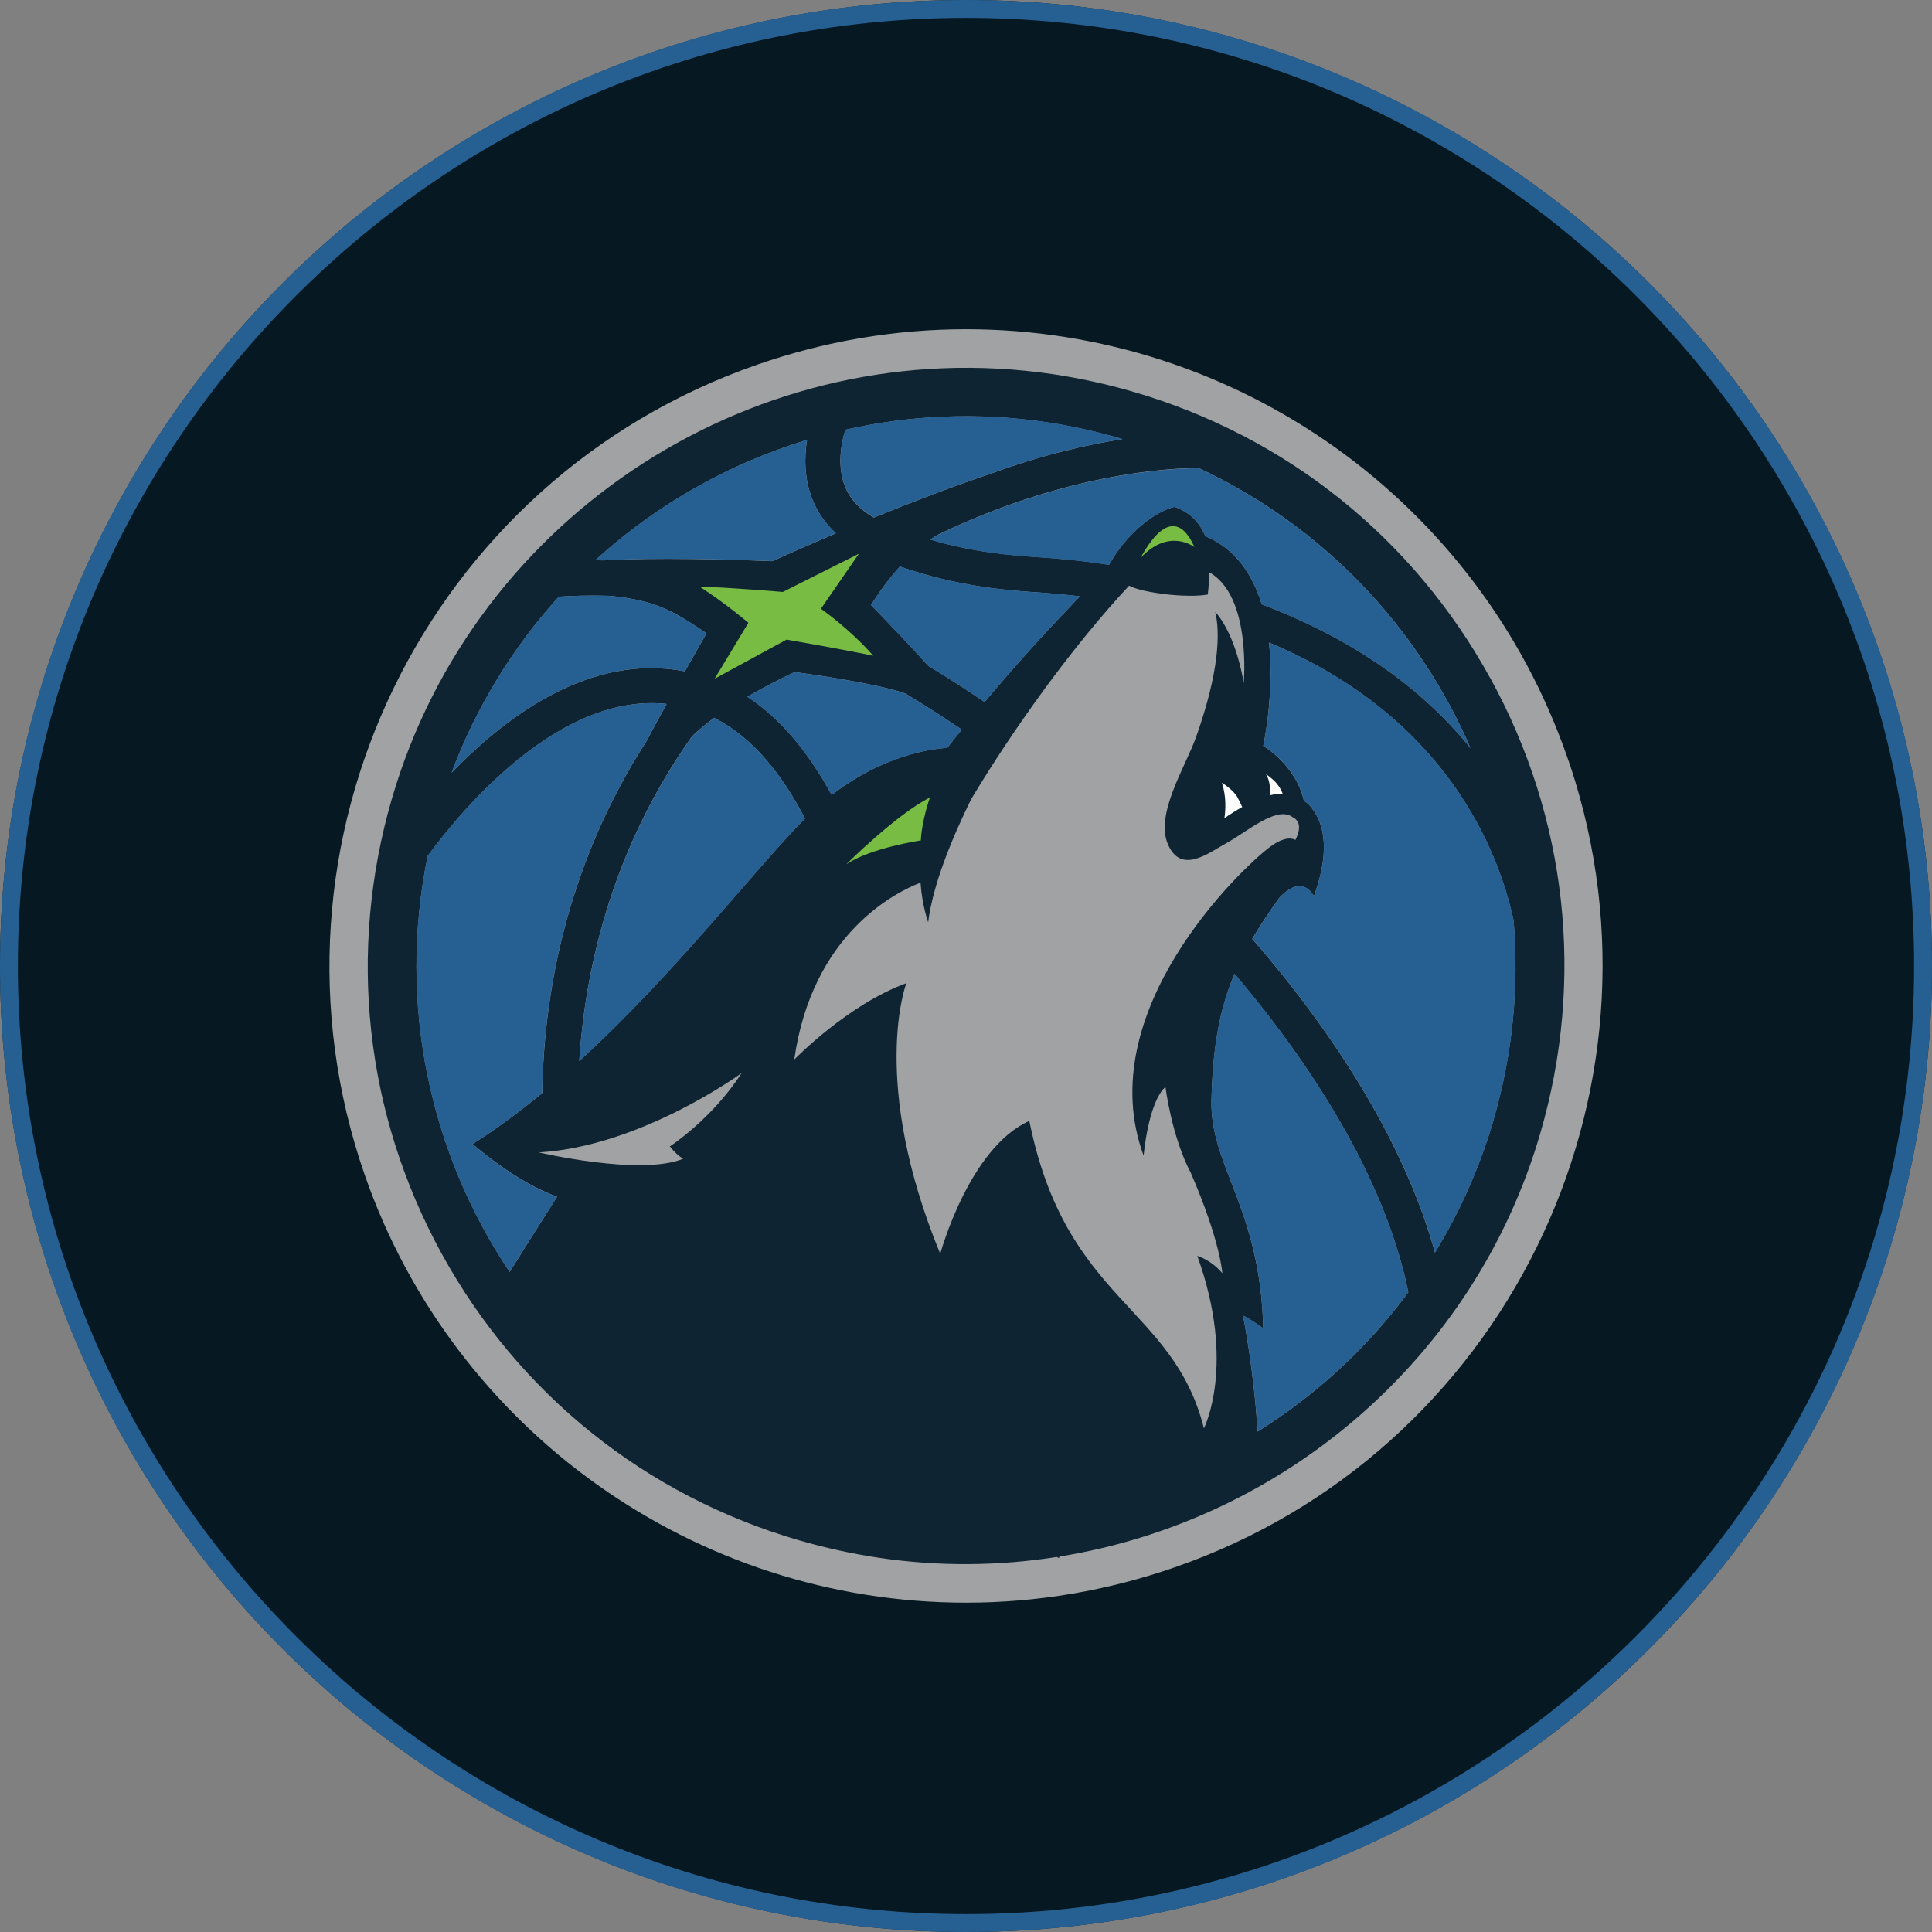 <svg viewBox="0 0 216 216" xmlns="http://www.w3.org/2000/svg" data-sanitized-data-name="Layer 1" data-name="Layer 1" id="Layer_1">
  <rect x="0" y="0" width="216" height="216" fill="#808080" stroke="none"/>
  <defs>
    <style>
      .cls-1 {
        fill: #266092;
      }

      .cls-1, .cls-2, .cls-3, .cls-4, .cls-5, .cls-6 {
        stroke-width: 0px;
      }

      .cls-2 {
        fill: #a0a2a3;
      }

      .cls-3 {
        fill: #061922;
      }

      .cls-4 {
        fill: #0e2433;
      }

      .cls-5 {
        fill: #79bc43;
      }

      .cls-6 {
        fill: #fff;
      }
    </style>
  </defs>
  <circle r="108" cy="108" cx="108" class="cls-3"></circle>
  <path d="M108,2c58.45,0,106,47.55,106,106s-47.55,106-106,106S2,166.45,2,108,49.55,2,108,2M108,0C48.35,0,0,48.35,0,108s48.35,108,108,108,108-48.35,108-108S167.65,0,108,0h0Z" class="cls-1"></path>
  <g>
    <path d="M108,179.18c-30.27,0-57.28-19.23-67.23-47.84-12.86-37.07,6.82-77.7,43.89-90.57,7.56-2.63,15.41-3.96,23.34-3.96,30.27,0,57.29,19.22,67.22,47.84l.34.97h0c12.19,36.81-7.47,76.85-44.2,89.6-7.56,2.63-15.42,3.96-23.35,3.96" class="cls-2"></path>
    <path d="M166.61,75.82c-8.6-15.66-22.77-27.03-39.92-32.02-2.96-.86-5.99-1.52-9.01-1.97h0c-32.83-4.84-64.59,15.57-73.87,47.48-4.99,17.15-3.01,35.21,5.58,50.87,8.6,15.66,22.77,27.03,39.92,32.02,2.96.86,5.99,1.52,9.02,1.97,6.71.99,13.37.91,19.81-.1.08.04.16.08.24.12l.08-.17c24.93-4.01,46.39-22.05,53.75-47.33,4.99-17.15,3.01-35.21-5.59-50.87M133.91,52.35v-.07c14,6.49,24.65,17.84,30.5,31.37-6.41-7.96-15.08-12.96-23.35-16.09-1-3.28-2.89-6.19-6.3-7.62-.67-1.52-1.6-2.59-3.43-3.28-2.01.45-5.3,2.79-7.33,6.48-2.21-.34-4.11-.55-5.57-.67l-.44-.04c-.54-.05-1.16-.09-1.86-.14-2.97-.2-7.11-.5-12.11-1.97.27-.19.55-.36.83-.53,15.99-7.75,28.9-7.46,29.07-7.45M92.98,88.87c-2.51-4.6-5.59-8.46-9.43-10.98,1.77-1.02,3.62-1.96,5.3-2.76,2.41.33,9.44,1.35,12.38,2.41,2.1,1.26,4.2,2.61,6.3,4.03-.54.66-1.08,1.34-1.63,2.05,0,0-6.23.08-12.91,5.25M90,91.51c-5.45,5.47-14.44,17.25-25.24,27.11.94-14.54,5.85-26.79,12.6-36.29.71-.7,1.56-1.39,2.49-2.07,4.21,2.12,7.52,6.18,10.14,11.24M110.07,78.48c-2.09-1.42-4.19-2.77-6.28-4.03-1.57-1.77-4.74-5.09-6.41-6.81.82-1.3,1.91-2.84,3.23-4.3,6.48,2.24,11.86,2.65,15.25,2.88.66.05,1.24.08,1.76.14l.49.04c.89.08,1.75.17,2.62.27-3.25,3.4-6.67,7.06-10.65,11.82M94.51,48.05c7.2-1.63,14.77-1.98,22.37-.86,2.76.41,5.53,1.01,8.29,1.81.11.03.2.06.31.1-3.88.6-8.87,1.73-14.48,3.78-4.45,1.49-9.06,3.26-13.31,4.99-1.55-.9-2.65-2.06-3.22-3.49-.94-2.37-.38-4.98.04-6.32M90.23,49.19c-.3,1.88-.34,4.26.58,6.6.58,1.47,1.47,2.75,2.65,3.84-2.7,1.14-5.13,2.21-7.13,3.11-4.73-.19-13.01-.43-18.83-.09-.31,0-.65-.02-.94-.02,6.79-6.19,14.89-10.78,23.67-13.45M62.48,66.71c1.36-.09,3.29-.17,5.6-.1,5.61.5,7.65,2.05,10.91,4.19-.76,1.33-1.59,2.8-2.42,4.26-10.44-2.04-19.83,4.85-26.08,11.33,2.79-7.45,6.9-14.08,11.99-19.68M47.82,95.69c4.16-5.64,14.89-18.25,26.71-16.99-.93,1.69-1.72,3.14-2.19,4.07-3.1,4.79-6.01,10.55-8.17,17.35-2.25,7.09-3.42,14.47-3.55,22.09-2.52,2.08-5.12,4-7.78,5.69,0,0,4.74,4.23,9.45,5.89,0,0-3.24,5.09-5.31,8.42-8.89-13.28-12.57-29.92-9.16-46.52M140.6,160.04c-.44-7.16-1.63-12.95-1.63-12.95.64.26,2.26,1.42,2.26,1.42-.31-13.4-5.94-18.13-5.79-25.44.13-6.12.97-10.38,2.58-14.2,9.78,11.52,17.09,24,19.43,35.61-4.62,6.27-10.37,11.52-16.84,15.57M166.99,125.18c-1.56,5.35-3.79,10.32-6.56,14.86-3.26-11.78-10.77-23.96-20.43-35.07.87-1.48,1.87-2.98,3.01-4.57,2.64-2.86,3.88-.21,3.88-.21,2.12-5.74.77-8.63-.26-9.87-.38-.57-.85-.77-.85-.77-.89-4.04-4.55-6.16-4.55-6.16,0,0,1.26-5.67.65-11.55,19.79,8.27,25.64,23.22,27.34,31.07.61,7.3-.07,14.82-2.24,22.27" class="cls-4"></path>
    <path d="M97.69,57.86c4.25-1.73,8.86-3.5,13.31-4.99,5.62-2.05,10.61-3.18,14.49-3.78-.1-.03-.2-.07-.31-.1-2.76-.8-5.53-1.41-8.29-1.81-7.61-1.12-15.17-.77-22.37.86-.42,1.34-.98,3.95-.04,6.32.57,1.43,1.67,2.59,3.21,3.49" class="cls-1"></path>
    <path d="M64.16,100.13c2.16-6.81,5.07-12.56,8.17-17.36.47-.93,1.26-2.38,2.19-4.07-11.83-1.26-22.55,11.35-26.71,16.99-3.41,16.59.27,33.24,9.16,46.52,2.07-3.32,5.31-8.41,5.31-8.41-4.71-1.66-9.45-5.89-9.45-5.89,2.66-1.69,5.26-3.61,7.78-5.69.13-7.62,1.3-15,3.55-22.09" class="cls-1"></path>
    <path d="M66.55,62.63c.3,0,.63.01.94.02,5.82-.35,14.1-.11,18.83.08,2-.9,4.43-1.97,7.13-3.11-1.18-1.09-2.07-2.37-2.65-3.84-.92-2.34-.88-4.72-.58-6.6-8.78,2.66-16.89,7.26-23.67,13.45" class="cls-1"></path>
    <path d="M140.61,160.04c6.48-4.05,12.22-9.3,16.84-15.57-2.34-11.61-9.65-24.09-19.43-35.61-1.62,3.82-2.45,8.08-2.58,14.2-.15,7.31,5.48,12.03,5.79,25.44,0,0-1.61-1.16-2.26-1.42,0,0,1.19,5.79,1.64,12.96" class="cls-1"></path>
    <path d="M88.85,75.13c-1.68.8-3.52,1.74-5.3,2.77,3.84,2.52,6.92,6.38,9.43,10.98,6.69-5.17,12.91-5.25,12.91-5.25.56-.71,1.1-1.39,1.64-2.05-2.1-1.42-4.2-2.77-6.3-4.03-2.94-1.06-9.97-2.08-12.38-2.41" class="cls-1"></path>
    <path d="M120.72,66.66c-.86-.1-1.72-.19-2.62-.27l-.49-.04c-.51-.05-1.1-.09-1.75-.13-3.38-.23-8.76-.65-15.25-2.88-1.32,1.46-2.41,3-3.23,4.3,1.66,1.73,4.83,5.05,6.41,6.82,2.1,1.26,4.2,2.61,6.29,4.03,3.98-4.76,7.4-8.42,10.65-11.82" class="cls-1"></path>
    <path d="M50.49,86.39c6.25-6.48,15.64-13.38,26.07-11.33.83-1.47,1.66-2.93,2.42-4.26-3.26-2.14-5.29-3.69-10.91-4.19-2.31-.06-4.24,0-5.6.1-5.09,5.61-9.2,12.24-11.99,19.68" class="cls-1"></path>
    <path d="M166.99,125.18c2.17-7.45,2.85-14.97,2.24-22.27-1.7-7.85-7.55-22.8-27.34-31.07.61,5.87-.65,11.55-.65,11.55,0,0,3.66,2.12,4.55,6.16,0,0,.46.2.85.77,1.03,1.24,2.37,4.13.26,9.87,0,0-1.24-2.66-3.88.21-1.14,1.59-2.14,3.09-3.01,4.57,9.66,11.12,17.18,23.29,20.43,35.07,2.77-4.54,5-9.51,6.56-14.86" class="cls-1"></path>
    <path d="M131.33,56.67c1.83.69,2.76,1.75,3.43,3.28,3.41,1.43,5.3,4.33,6.3,7.62,8.28,3.14,16.95,8.13,23.35,16.09-5.85-13.53-16.51-24.88-30.5-31.37v.07c-.17,0-13.09-.3-29.07,7.45-.28.16-.56.34-.83.53,5.01,1.47,9.14,1.77,12.11,1.97.7.05,1.32.09,1.86.14l.44.04c1.46.12,3.36.33,5.57.67,2.03-3.7,5.32-6.03,7.33-6.48" class="cls-1"></path>
    <path d="M90,91.51c-2.63-5.06-5.93-9.12-10.14-11.24-.94.68-1.78,1.37-2.49,2.07-6.75,9.5-11.66,21.75-12.61,36.29,10.81-9.86,19.8-21.65,25.24-27.11" class="cls-1"></path>
    <path d="M96.03,61.9l-4.25,6.16s3.21,2.23,5.85,5.25c-4.62-.94-9.69-1.8-9.69-1.8l-8.04,4.37,3.77-6.25s-2.54-2.17-5.46-4.05c3.21.09,9.31.6,9.31.6l8.52-4.28Z" class="cls-5"></path>
    <path d="M103.97,89.16s-.9,2.49-1.02,4.8c0,0-5.64.83-8.35,2.68,0,0,5.63-5.61,9.37-7.48" class="cls-5"></path>
    <path d="M141.97,88.91c.63-.15,1.1-.18,1.44-.15-.1-.29-.3-.72-.65-1.14-.5-.6-1.22-1.06-1.22-1.06.47.72.48,1.72.43,2.35" class="cls-6"></path>
    <path d="M136.88,91.48c.73-.5,1.39-.92,2-1.25-.11-.26-.28-.64-.53-1.09-.48-.87-1.74-1.62-1.74-1.62.52,1.54.41,3.1.28,3.97" class="cls-6"></path>
    <path d="M76.38,129.55c-4.8,1.96-16.14-.71-16.14-.71,11.46-.66,22.67-8.87,22.67-8.87,0,.02-.02.04-.03.06-3.36,5.15-7.99,8.14-7.99,8.14.51.65,1.02,1.09,1.49,1.39" class="cls-2"></path>
    <path d="M133.53,61.16s-2.82-2.21-6.02,1.22c3.43-6.25,5.41-2.66,6.02-1.22" class="cls-5"></path>
    <path d="M144.66,91.45s-.3-.2-.36-.23c-1.79-.95-4.99,1.83-7.08,2.98-2.09,1.15-5.14,3.61-6.63.23-1.49-3.38,1.93-8.67,3.12-11.99,2.62-7.36,2.71-11.69,2.16-14.03,2.42,2.73,3.18,7.96,3.18,7.96,0,0,.9-9.83-3.91-12.42.11.35-.01,1.57-.11,2.54,0,0,0-.01-.02-.02-2.24.41-7.17-.15-8.78-.99-6.07,6.51-12.68,15.57-17.66,23.88-2.16,4.4-4.28,9.56-4.8,13.75,0,0-.69-1.9-.85-4.43-2.76,1.06-12.12,5.67-14.12,19.78,0,0,5.95-6.14,12.53-8.54,0,0-4.17,10.92,3.79,30.26,0,0,3.22-11.86,9.96-14.86,4.08,20.26,16.04,20.59,19.52,34.37,0,0,3.65-7.14-.74-19.28,0,0,1.52.42,2.8,1.94,0,0-.2-3.55-3.52-11.21-2.16-4.1-2.84-9.63-2.84-9.63-1.94,1.76-2.44,7.7-2.44,7.7-5.94-16.11,10.91-32.07,13.99-34.42,1.5-1.15,2.43-1.17,2.99-.89.58-1.2.52-1.97-.17-2.47" class="cls-2"></path>
  </g>
</svg>